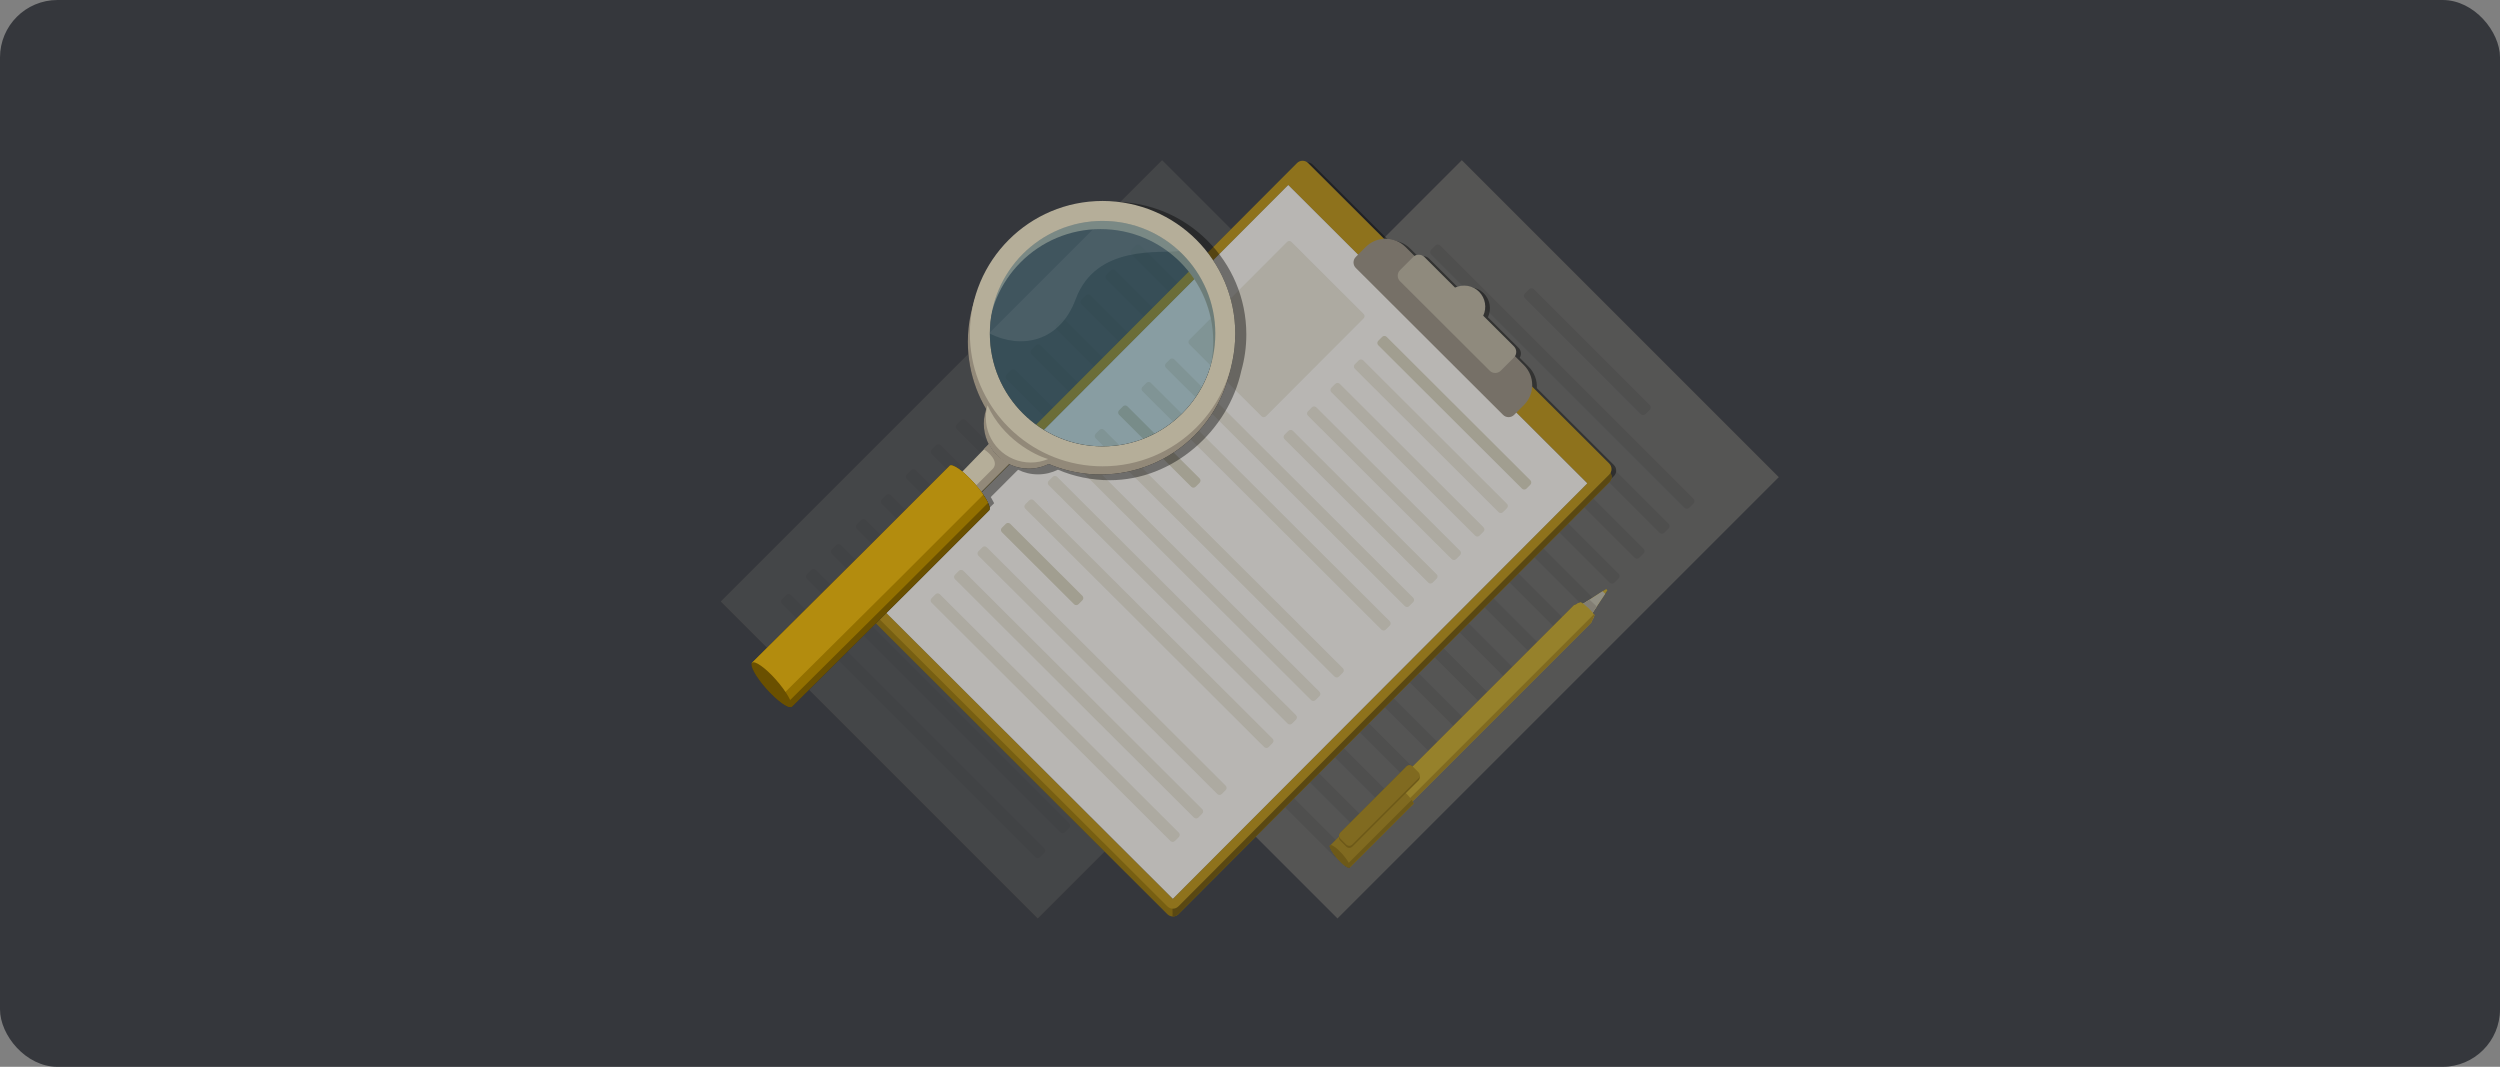 <svg width="696" height="297" viewBox="0 0 696 297" fill="none" xmlns="http://www.w3.org/2000/svg">
<rect x="0" y="0" width="696" height="297" fill="#808080" stroke="none"/>
<rect width="696" height="297" rx="16" fill="#35373C"/>
<path d="M323.52 44.599L411.76 132.84L288.906 255.695L200.665 167.454L323.52 44.599Z" fill="#35373C"/>
<g opacity="0.2">
<path d="M323.52 44.599L411.76 132.84L288.906 255.695L200.665 167.454L323.52 44.599Z" fill="#534E45"/>
<path opacity="0.3" d="M323.52 44.599L411.76 132.84L288.906 255.695L200.665 167.454L323.52 44.599Z" fill="#F8F6F2"/>
<path opacity="0.3" d="M218.888 165.637C219.248 165.276 219.834 165.277 220.195 165.638L290.723 236.166C291.084 236.527 291.084 237.112 290.723 237.473L289.548 238.648C289.187 239.009 288.602 239.009 288.241 238.648L217.713 168.119C217.352 167.758 217.352 167.173 217.713 166.812L218.888 165.637Z" fill="#534E45"/>
<path opacity="0.3" d="M246.682 137.84C247.043 137.48 247.629 137.48 247.99 137.841L318.518 208.369C318.879 208.73 318.879 209.315 318.518 209.676L317.343 210.851C316.982 211.212 316.397 211.212 316.036 210.851L245.508 140.323C245.147 139.962 245.147 139.376 245.508 139.015L246.682 137.84Z" fill="#534E45"/>
<path opacity="0.3" d="M274.481 110.043C274.842 109.682 275.427 109.682 275.788 110.043L346.317 180.571C346.678 180.932 346.678 181.517 346.317 181.878L345.142 183.053C344.781 183.414 344.196 183.414 343.835 183.053L273.306 112.525C272.945 112.164 272.945 111.578 273.306 111.218L274.481 110.043Z" fill="#534E45"/>
<path opacity="0.3" d="M302.278 82.246C302.639 81.885 303.224 81.885 303.585 82.246L374.114 152.774C374.475 153.135 374.475 153.72 374.114 154.081L372.939 155.256C372.578 155.617 371.993 155.617 371.632 155.256L301.103 84.728C300.742 84.367 300.742 83.782 301.103 83.421L302.278 82.246Z" fill="#534E45"/>
<path opacity="0.3" d="M232.786 151.739C233.147 151.378 233.732 151.378 234.093 151.739L304.621 222.267C304.982 222.628 304.982 223.214 304.621 223.574L303.447 224.749C303.086 225.11 302.5 225.11 302.139 224.749L231.611 154.221C231.25 153.86 231.25 153.275 231.611 152.914L232.786 151.739Z" fill="#534E45"/>
<path opacity="0.3" d="M260.581 123.942C260.942 123.581 261.527 123.581 261.888 123.942L332.416 194.47C332.777 194.831 332.777 195.416 332.416 195.777L331.241 196.952C330.881 197.313 330.295 197.313 329.934 196.952L259.406 126.424C259.045 126.063 259.045 125.477 259.406 125.117L260.581 123.942Z" fill="#534E45"/>
<path opacity="0.3" d="M288.38 96.144C288.741 95.783 289.326 95.783 289.687 96.144L360.215 166.673C360.576 167.034 360.576 167.619 360.215 167.98L359.04 169.155C358.679 169.516 358.094 169.515 357.733 169.155L287.205 98.626C286.844 98.265 286.844 97.68 287.205 97.319L288.38 96.144Z" fill="#534E45"/>
<path opacity="0.3" d="M316.177 68.347C316.538 67.986 317.123 67.986 317.484 68.347L388.012 138.875C388.373 139.236 388.373 139.821 388.012 140.182L386.837 141.357C386.476 141.718 385.891 141.718 385.53 141.357L315.002 70.829C314.641 70.468 314.641 69.883 315.002 69.522L316.177 68.347Z" fill="#534E45"/>
<path opacity="0.3" d="M225.835 158.688C226.196 158.327 226.781 158.327 227.142 158.688L297.67 229.217C298.031 229.578 298.031 230.163 297.67 230.524L296.495 231.699C296.134 232.06 295.549 232.059 295.188 231.698L224.66 161.17C224.299 160.809 224.299 160.224 224.66 159.863L225.835 158.688Z" fill="#534E45"/>
<path opacity="0.3" d="M253.634 130.891C253.995 130.53 254.58 130.53 254.941 130.891L325.469 201.419C325.83 201.78 325.83 202.365 325.469 202.726L324.294 203.901C323.933 204.262 323.348 204.262 322.987 203.901L252.459 133.373C252.098 133.012 252.098 132.427 252.459 132.066L253.634 130.891Z" fill="#534E45"/>
<path opacity="0.3" d="M281.429 103.093C281.789 102.733 282.375 102.733 282.736 103.094L353.264 173.622C353.625 173.983 353.625 174.568 353.264 174.929L352.089 176.104C351.728 176.465 351.143 176.465 350.782 176.104L280.254 105.575C279.893 105.214 279.893 104.629 280.254 104.268L281.429 103.093Z" fill="#534E45"/>
<path opacity="0.3" d="M309.227 75.296C309.588 74.935 310.174 74.935 310.534 75.296L381.063 145.824C381.424 146.185 381.424 146.771 381.063 147.132L379.888 148.307C379.527 148.667 378.942 148.667 378.581 148.306L308.053 77.778C307.692 77.417 307.692 76.832 308.052 76.471L309.227 75.296Z" fill="#534E45"/>
<path opacity="0.3" d="M239.733 144.789C240.094 144.428 240.679 144.428 241.04 144.789L311.569 215.318C311.93 215.679 311.93 216.264 311.569 216.625L310.394 217.8C310.033 218.161 309.448 218.161 309.087 217.8L238.558 147.271C238.197 146.91 238.197 146.325 238.558 145.964L239.733 144.789Z" fill="#534E45"/>
<path opacity="0.3" d="M267.53 116.992C267.891 116.631 268.476 116.632 268.837 116.993L339.365 187.521C339.726 187.882 339.727 188.467 339.366 188.828L338.191 190.003C337.83 190.364 337.245 190.364 336.884 190.003L266.355 119.474C265.994 119.113 265.994 118.528 266.355 118.167L267.53 116.992Z" fill="#534E45"/>
<path opacity="0.3" d="M295.329 89.195C295.69 88.834 296.275 88.834 296.636 89.195L367.164 159.723C367.525 160.084 367.525 160.669 367.164 161.03L365.989 162.205C365.629 162.566 365.043 162.566 364.682 162.205L294.154 91.677C293.793 91.316 293.793 90.73 294.154 90.369L295.329 89.195Z" fill="#534E45"/>
<path opacity="0.3" d="M342.266 80.537C342.627 80.176 343.213 80.176 343.574 80.537L375.823 112.786C376.184 113.147 376.184 113.732 375.823 114.093L374.648 115.268C374.287 115.629 373.702 115.629 373.341 115.268L341.092 83.019C340.731 82.658 340.731 82.073 341.091 81.712L342.266 80.537Z" fill="#534E45"/>
</g>
<path d="M406.967 44.599L495.208 132.84L372.353 255.695L284.112 167.454L406.967 44.599Z" fill="#35373C"/>
<g opacity="0.4">
<path d="M406.967 44.599L495.208 132.84L372.353 255.695L284.112 167.454L406.967 44.599Z" fill="#534E45"/>
<path opacity="0.3" d="M406.967 44.599L495.208 132.84L372.353 255.695L284.112 167.454L406.967 44.599Z" fill="#F8F6F2"/>
<path opacity="0.3" d="M302.335 165.637C302.696 165.276 303.281 165.277 303.642 165.638L374.17 236.166C374.531 236.527 374.531 237.112 374.17 237.473L372.995 238.648C372.634 239.009 372.049 239.009 371.688 238.648L301.16 168.119C300.799 167.758 300.799 167.173 301.16 166.812L302.335 165.637Z" fill="#534E45"/>
<path opacity="0.3" d="M330.132 137.84C330.493 137.48 331.078 137.48 331.439 137.841L401.967 208.369C402.328 208.73 402.328 209.315 401.967 209.676L400.792 210.851C400.431 211.212 399.846 211.212 399.485 210.851L328.957 140.323C328.596 139.962 328.596 139.376 328.957 139.015L330.132 137.84Z" fill="#534E45"/>
<path opacity="0.3" d="M357.929 110.043C358.289 109.682 358.875 109.682 359.236 110.043L429.764 180.571C430.125 180.932 430.125 181.517 429.764 181.878L428.589 183.053C428.228 183.414 427.643 183.414 427.282 183.053L356.754 112.525C356.393 112.164 356.393 111.578 356.754 111.218L357.929 110.043Z" fill="#534E45"/>
<path opacity="0.3" d="M385.727 82.246C386.088 81.885 386.674 81.885 387.034 82.246L457.563 152.774C457.924 153.135 457.924 153.72 457.563 154.081L456.388 155.256C456.027 155.617 455.442 155.617 455.081 155.256L384.553 84.728C384.192 84.367 384.192 83.782 384.552 83.421L385.727 82.246Z" fill="#534E45"/>
<path opacity="0.3" d="M316.233 151.739C316.594 151.378 317.179 151.378 317.54 151.739L388.069 222.267C388.43 222.628 388.43 223.214 388.069 223.574L386.894 224.749C386.533 225.11 385.948 225.11 385.587 224.749L315.058 154.221C314.697 153.86 314.697 153.275 315.058 152.914L316.233 151.739Z" fill="#534E45"/>
<path opacity="0.3" d="M344.03 123.942C344.391 123.581 344.976 123.581 345.337 123.942L415.865 194.47C416.226 194.831 416.227 195.416 415.866 195.777L414.691 196.952C414.33 197.313 413.745 197.313 413.384 196.952L342.855 126.424C342.494 126.063 342.494 125.477 342.855 125.117L344.03 123.942Z" fill="#534E45"/>
<path opacity="0.3" d="M371.829 96.144C372.19 95.783 372.775 95.783 373.136 96.144L443.664 166.673C444.025 167.034 444.025 167.619 443.664 167.98L442.489 169.155C442.129 169.516 441.543 169.515 441.182 169.155L370.654 98.626C370.293 98.265 370.293 97.68 370.654 97.319L371.829 96.144Z" fill="#534E45"/>
<path opacity="0.3" d="M399.624 68.347C399.985 67.986 400.57 67.986 400.931 68.347L471.459 138.875C471.82 139.236 471.82 139.821 471.459 140.182L470.284 141.357C469.924 141.718 469.338 141.718 468.977 141.357L398.449 70.829C398.088 70.468 398.088 69.883 398.449 69.522L399.624 68.347Z" fill="#534E45"/>
<path opacity="0.3" d="M309.284 158.688C309.645 158.327 310.23 158.327 310.591 158.688L381.119 229.217C381.48 229.578 381.48 230.163 381.12 230.524L379.945 231.699C379.584 232.06 378.998 232.059 378.637 231.698L308.109 161.17C307.748 160.809 307.748 160.224 308.109 159.863L309.284 158.688Z" fill="#534E45"/>
<path opacity="0.3" d="M337.081 130.891C337.442 130.53 338.027 130.53 338.388 130.891L408.916 201.419C409.277 201.78 409.277 202.365 408.916 202.726L407.741 203.901C407.381 204.262 406.795 204.262 406.434 203.901L335.906 133.373C335.545 133.012 335.545 132.427 335.906 132.066L337.081 130.891Z" fill="#534E45"/>
<path opacity="0.3" d="M364.878 103.093C365.239 102.733 365.824 102.733 366.185 103.094L436.713 173.622C437.074 173.983 437.074 174.568 436.713 174.929L435.538 176.104C435.177 176.465 434.592 176.465 434.231 176.104L363.703 105.575C363.342 105.214 363.342 104.629 363.703 104.268L364.878 103.093Z" fill="#534E45"/>
<path opacity="0.3" d="M392.677 75.296C393.038 74.935 393.623 74.935 393.984 75.296L464.512 145.824C464.873 146.185 464.873 146.771 464.512 147.132L463.337 148.307C462.976 148.667 462.391 148.667 462.03 148.306L391.502 77.778C391.141 77.417 391.141 76.832 391.502 76.471L392.677 75.296Z" fill="#534E45"/>
<path opacity="0.3" d="M323.182 144.789C323.543 144.428 324.129 144.428 324.49 144.789L395.018 215.318C395.379 215.679 395.379 216.264 395.018 216.625L393.843 217.8C393.482 218.161 392.897 218.161 392.536 217.8L322.008 147.271C321.647 146.91 321.647 146.325 322.008 145.964L323.182 144.789Z" fill="#534E45"/>
<path opacity="0.3" d="M350.979 116.992C351.34 116.631 351.925 116.632 352.286 116.993L422.815 187.521C423.176 187.882 423.176 188.467 422.815 188.828L421.64 190.003C421.279 190.364 420.694 190.364 420.333 190.003L349.805 119.474C349.444 119.113 349.443 118.528 349.804 118.167L350.979 116.992Z" fill="#534E45"/>
<path opacity="0.3" d="M378.776 89.195C379.137 88.834 379.722 88.834 380.083 89.195L450.612 159.723C450.973 160.084 450.973 160.669 450.612 161.03L449.437 162.205C449.076 162.566 448.491 162.566 448.13 162.205L377.601 91.677C377.24 91.316 377.24 90.73 377.601 90.369L378.776 89.195Z" fill="#534E45"/>
<path opacity="0.3" d="M425.716 80.537C426.077 80.176 426.662 80.176 427.023 80.537L459.272 112.786C459.633 113.147 459.633 113.732 459.272 114.093L458.097 115.268C457.736 115.629 457.151 115.629 456.79 115.268L424.541 83.019C424.18 82.658 424.18 82.073 424.541 81.712L425.716 80.537Z" fill="#534E45"/>
</g>
<g clip-path="url(#clip0_2813_75013)">
<path fill-rule="evenodd" clip-rule="evenodd" d="M365.476 45.827C364.625 44.978 363.248 44.978 362.401 45.827L242.45 166.058C241.603 166.907 241.606 168.284 242.457 169.133L326.291 252.772C327.142 253.621 328.519 253.621 329.366 252.772L449.317 132.541C450.165 131.692 450.161 130.315 449.31 129.466L427.863 108.069C427.977 105.923 427.212 103.738 425.569 102.099L423.073 99.608C423.63 98.764 423.535 97.615 422.789 96.871L414.231 88.333C415.268 86.15 414.879 83.457 413.068 81.65C411.256 79.843 408.562 79.46 406.382 80.502L397.824 71.964C397.079 71.22 395.93 71.128 395.087 71.688L392.59 69.197C390.947 67.557 388.76 66.797 386.614 66.916L365.476 45.827Z" fill="black" fill-opacity="0.4"/>
<path fill-rule="evenodd" clip-rule="evenodd" d="M361.096 45.392C361.943 44.543 363.32 44.543 364.171 45.392L385.31 66.481C387.455 66.362 389.642 67.122 391.285 68.761L393.782 71.252C394.625 70.693 395.774 70.785 396.519 71.529L405.078 80.067C407.258 79.025 409.951 79.407 411.763 81.215C413.575 83.022 413.964 85.715 412.926 87.897L421.485 96.436C422.23 97.18 422.325 98.329 421.768 99.173L424.264 101.664C425.907 103.303 426.672 105.488 426.559 107.634L448.006 129.031C448.719 129.742 448.837 130.824 448.358 131.655C448.84 132.487 448.728 133.569 448.018 134.28L328.067 254.511C327.22 255.36 325.843 255.36 324.992 254.511L241.157 170.872C240.444 170.161 240.327 169.079 240.805 168.247C240.323 167.416 240.435 166.334 241.145 165.623L361.096 45.392Z" fill="#35373C"/>
<g opacity="0.7">
<path d="M361.101 47.566C361.948 46.717 363.325 46.717 364.176 47.566L448.01 131.205C448.861 132.054 448.864 133.431 448.017 134.28L328.066 254.511C327.219 255.361 325.842 255.361 324.991 254.511L241.157 170.872C240.306 170.023 240.303 168.647 241.15 167.797L361.101 47.566Z" fill="#937000"/>
<path d="M448.01 131.205C448.861 132.054 448.864 133.431 448.017 134.28L328.066 254.511C327.619 254.959 327.025 255.168 326.438 255.143L326.131 123.33H440.116L448.01 131.205Z" fill="#6A5000"/>
<path d="M361.095 45.392C361.942 44.543 363.319 44.543 364.17 45.392L448.004 129.031C448.855 129.88 448.859 131.257 448.011 132.106L328.06 252.337C327.213 253.186 325.836 253.186 324.985 252.337L241.151 168.698C240.3 167.849 240.297 166.472 241.144 165.623L361.095 45.392Z" fill="#B38C0E"/>
<path d="M358.65 51.542L441.868 134.566L326.519 250.185L243.301 167.161L358.65 51.542Z" fill="#35373C"/>
<path d="M358.65 51.542L441.868 134.566L326.519 250.185L243.301 167.161L358.65 51.542Z" fill="#CECAB3"/>
<path opacity="0.8" d="M358.65 51.542L441.868 134.566L326.519 250.185L243.301 167.161L358.65 51.542Z" fill="#F8F6F2"/>
<path opacity="0.5" d="M358.314 67.349C358.653 67.009 359.204 67.009 359.544 67.349L379.643 87.401C379.984 87.741 379.985 88.291 379.646 88.631L352.444 115.897C352.105 116.237 351.554 116.237 351.214 115.897L331.115 95.845C330.774 95.505 330.773 94.954 331.112 94.615L358.314 67.349Z" fill="#CECAB3"/>
<path opacity="0.5" d="M260.443 165.449C260.782 165.109 261.333 165.109 261.673 165.449L328.187 231.808C328.527 232.147 328.528 232.698 328.189 233.038L327.086 234.143C326.747 234.483 326.197 234.483 325.856 234.143L259.343 167.785C259.002 167.445 259.001 166.894 259.34 166.555L260.443 165.449Z" fill="#CECAB3"/>
<path opacity="0.5" d="M286.543 139.29C286.882 138.95 287.432 138.95 287.773 139.29L354.286 205.648C354.627 205.988 354.628 206.539 354.289 206.878L353.186 207.984C352.847 208.324 352.296 208.324 351.956 207.984L285.442 141.626C285.102 141.286 285.101 140.735 285.44 140.396L286.543 139.29Z" fill="#CECAB3"/>
<path opacity="0.5" d="M365.23 113.397C365.569 113.057 366.12 113.057 366.46 113.397L406.485 153.328C406.825 153.668 406.826 154.218 406.487 154.558L405.384 155.664C405.045 156.003 404.495 156.003 404.154 155.664L364.13 115.732C363.789 115.393 363.788 114.842 364.127 114.502L365.23 113.397Z" fill="#CECAB3"/>
<path opacity="0.5" d="M273.492 152.369C273.831 152.03 274.381 152.03 274.722 152.369L341.235 218.728C341.576 219.068 341.577 219.618 341.238 219.958L340.135 221.064C339.796 221.403 339.246 221.403 338.905 221.064L272.392 154.705C272.051 154.365 272.05 153.815 272.389 153.475L273.492 152.369Z" fill="#CECAB3"/>
<path d="M280.017 145.829C280.356 145.49 280.907 145.49 281.247 145.829L301.346 165.882C301.687 166.221 301.688 166.772 301.349 167.112L300.246 168.217C299.907 168.557 299.356 168.557 299.016 168.217L278.917 148.165C278.577 147.825 278.575 147.275 278.914 146.935L280.017 145.829Z" fill="#CECAB3"/>
<path opacity="0.5" d="M299.592 126.21C299.93 125.87 300.481 125.87 300.822 126.21L367.335 192.568C367.675 192.908 367.677 193.459 367.338 193.798L366.235 194.904C365.896 195.244 365.345 195.244 365.005 194.904L298.491 128.545C298.151 128.206 298.149 127.655 298.488 127.315L299.592 126.21Z" fill="#CECAB3"/>
<path opacity="0.5" d="M325.691 100.049C326.03 99.709 326.581 99.709 326.921 100.049L393.435 166.408C393.775 166.747 393.776 167.298 393.437 167.638L392.334 168.743C391.995 169.083 391.445 169.083 391.104 168.743L324.591 102.385C324.25 102.045 324.249 101.494 324.588 101.155L325.691 100.049Z" fill="#CECAB3"/>
<path opacity="0.5" d="M378.279 100.317C378.618 99.977 379.169 99.977 379.509 100.317L419.533 140.248C419.874 140.588 419.875 141.138 419.536 141.478L418.433 142.584C418.094 142.923 417.544 142.923 417.203 142.584L377.179 102.652C376.838 102.313 376.837 101.762 377.176 101.422L378.279 100.317Z" fill="#CECAB3"/>
<path opacity="0.5" d="M266.967 158.909C267.305 158.57 267.856 158.57 268.197 158.909L334.71 225.268C335.05 225.608 335.052 226.158 334.713 226.498L333.61 227.604C333.271 227.943 332.72 227.943 332.38 227.604L265.866 161.245C265.526 160.906 265.524 160.355 265.863 160.015L266.967 158.909Z" fill="#CECAB3"/>
<path opacity="0.5" d="M293.066 132.749C293.405 132.41 293.956 132.41 294.296 132.749L360.81 199.108C361.15 199.448 361.151 199.998 360.812 200.338L359.709 201.444C359.37 201.783 358.82 201.783 358.479 201.444L291.966 135.085C291.625 134.745 291.624 134.195 291.963 133.855L293.066 132.749Z" fill="#CECAB3"/>
<path opacity="0.5" d="M319.166 106.589C319.505 106.249 320.055 106.249 320.396 106.589L386.909 172.947C387.25 173.287 387.251 173.838 386.912 174.177L385.809 175.283C385.47 175.623 384.919 175.623 384.579 175.283L318.065 108.924C317.725 108.585 317.724 108.034 318.063 107.694L319.166 106.589Z" fill="#CECAB3"/>
<path opacity="0.5" d="M371.754 106.856C372.092 106.517 372.643 106.517 372.984 106.856L413.008 146.787C413.349 147.127 413.35 147.678 413.011 148.017L411.908 149.123C411.569 149.463 411.018 149.463 410.678 149.123L370.653 109.192C370.313 108.852 370.312 108.302 370.65 107.962L371.754 106.856Z" fill="#CECAB3"/>
<path opacity="0.5" d="M306.117 119.669C306.456 119.33 307.006 119.33 307.347 119.669L373.86 186.028C374.201 186.367 374.202 186.918 373.863 187.258L372.76 188.364C372.421 188.703 371.871 188.703 371.53 188.364L305.017 122.005C304.676 121.665 304.675 121.115 305.014 120.775L306.117 119.669Z" fill="#CECAB3"/>
<path d="M312.64 113.129C312.979 112.79 313.53 112.79 313.87 113.129L333.969 133.181C334.31 133.521 334.311 134.072 333.972 134.411L332.869 135.517C332.53 135.857 331.98 135.857 331.639 135.517L311.54 115.465C311.2 115.125 311.198 114.575 311.537 114.235L312.64 113.129Z" fill="#CECAB3"/>
<path opacity="0.5" d="M358.705 119.936C359.044 119.597 359.594 119.597 359.935 119.936L399.959 159.868C400.3 160.207 400.301 160.758 399.962 161.097L398.859 162.203C398.52 162.543 397.969 162.543 397.629 162.203L357.604 122.272C357.264 121.932 357.263 121.382 357.602 121.042L358.705 119.936Z" fill="#CECAB3"/>
<path d="M384.804 93.776C385.143 93.436 385.694 93.436 386.034 93.776L426.059 133.707C426.399 134.047 426.401 134.598 426.062 134.937L424.959 136.043C424.62 136.383 424.069 136.383 423.729 136.043L383.704 96.112C383.364 95.772 383.362 95.222 383.701 94.882L384.804 93.776Z" fill="#CECAB3"/>
<path d="M380.214 68.761C383.264 65.705 388.22 65.705 391.284 68.761L424.263 101.664C427.327 104.72 427.339 109.677 424.289 112.733L421.528 115.501C420.681 116.35 419.304 116.35 418.453 115.501L377.46 74.604C376.609 73.755 376.606 72.378 377.453 71.529L380.214 68.761Z" fill="#928979"/>
<path fill-rule="evenodd" clip-rule="evenodd" d="M405.076 80.068C407.256 79.025 409.95 79.407 411.762 81.215C413.574 83.022 413.962 85.715 412.925 87.898L421.484 96.436C422.335 97.285 422.338 98.662 421.491 99.511L417.809 103.201C416.962 104.05 415.585 104.05 414.734 103.201L389.769 78.294C388.918 77.445 388.915 76.068 389.762 75.219L393.443 71.529C394.29 70.68 395.667 70.68 396.518 71.529L405.076 80.068Z" fill="#B5AE99"/>
</g>
</g>
<path fill-rule="evenodd" clip-rule="evenodd" d="M343.897 92.884C343.897 72.483 327.359 55.945 306.958 55.945C289.252 55.945 274.454 68.406 270.857 85.038C269.942 88.255 269.453 91.65 269.453 95.16C269.453 102.003 271.314 108.412 274.557 113.908C274.123 115.178 273.888 116.54 273.888 117.957C273.888 120.021 274.387 121.968 275.272 123.684L273.888 125.068L273.915 125.085L267.896 131.292C266.564 130.205 265.434 129.562 264.779 129.56L264.774 129.56C264.606 129.56 264.469 129.603 264.369 129.692C264.332 129.724 264.3 129.763 264.275 129.806L253.081 141C253.055 141.015 253.031 141.033 253.009 141.052C252.972 141.085 252.941 141.123 252.915 141.167L241.722 152.36C241.696 152.375 241.671 152.393 241.648 152.413C241.612 152.445 241.581 152.483 241.555 152.526L209.628 184.261C209.602 184.277 209.578 184.294 209.556 184.314C209.52 184.346 209.489 184.384 209.463 184.427L209.243 184.645L209.262 184.686C208.876 185.633 210.561 188.612 213.253 191.655C215.842 194.581 218.782 196.874 219.921 196.847C220.193 196.895 220.406 196.861 220.547 196.736C220.58 196.707 220.609 196.672 220.633 196.634L252.578 164.881C252.6 164.868 252.621 164.852 252.64 164.835C252.673 164.806 252.701 164.773 252.726 164.735L263.94 153.52C263.961 153.507 263.982 153.492 264 153.475C264.034 153.445 264.063 153.411 264.087 153.372L275.3 142.159C275.321 142.146 275.341 142.131 275.36 142.114C275.913 141.625 275.212 139.864 273.72 137.688C273.542 137.428 273.353 137.163 273.154 136.893L280.864 129.183C282.534 130.008 284.415 130.472 286.403 130.472C288.4 130.472 290.288 130.005 291.963 129.173C296.395 131.055 301.27 132.096 306.389 132.096C324.098 132.096 338.896 119.637 342.493 103.006C343.408 99.789 343.897 96.394 343.897 92.884ZM306.958 124.265C289.628 124.265 275.578 110.214 275.578 92.884C275.578 75.551 289.625 61.501 306.958 61.501C324.291 61.501 338.341 75.554 338.341 92.884C338.341 110.214 324.288 124.265 306.958 124.265Z" fill="#2B2D34"/>
<path fill-rule="evenodd" clip-rule="evenodd" d="M346.979 93.121C346.979 72.72 330.441 56.182 310.04 56.182C292.333 56.182 277.019 70 273.422 86.632C272.507 89.848 272.018 93.244 272.018 96.754C272.018 103.597 273.879 110.006 277.122 115.502C276.688 116.772 276.453 118.134 276.453 119.551C276.453 121.614 276.952 123.561 277.837 125.277L276.453 126.662L276.479 126.679L270.417 132.93C270.297 132.852 270.177 132.774 270.055 132.698L270.03 132.682C269.639 132.437 269.236 132.203 268.824 131.98L266.621 134.15L212.166 187.808C213.469 191.755 216.726 194.687 220.135 195.78L222.638 193.319C222.383 192.912 222.121 192.515 221.852 192.128C220.204 189.764 218.273 187.791 216.052 186.239L216.015 186.213C216.004 186.205 215.993 186.197 215.982 186.19C218.597 188.002 220.812 190.395 222.638 193.319L274.649 142.18C274.375 141.759 274.097 141.347 273.813 140.947C273.057 139.881 272.263 138.893 271.427 137.993C272.264 138.893 273.058 139.882 273.815 140.948C274.098 141.347 274.376 141.757 274.649 142.178L276.764 140.101C276.566 139.69 276.355 139.292 276.132 138.905L276.125 138.893C276.026 138.722 275.925 138.552 275.82 138.385L283.429 130.777C285.099 131.602 286.979 132.066 288.968 132.066C290.965 132.066 292.853 131.598 294.528 130.766C298.96 132.649 303.835 133.69 308.954 133.69C326.663 133.69 341.978 119.874 345.575 103.242C346.489 100.026 346.979 96.631 346.979 93.121ZM340.182 101.888C336.786 113.581 326.355 123.545 313.957 125.508C326.355 123.545 336.787 113.58 340.182 101.886L340.182 101.888ZM306.957 124.265C289.627 124.265 275.577 110.214 275.577 92.884C275.577 75.551 289.624 61.501 306.957 61.501C324.29 61.501 338.34 75.554 338.34 92.884C338.34 110.214 324.287 124.265 306.957 124.265Z" fill="black" fill-opacity="0.4"/>
<path d="M266.941 132.275C269.038 133.806 270.846 135.605 272.334 137.712L280.926 129.12H280.922C278.723 127.912 276.754 126.775 275.309 123.646L266.941 132.275Z" fill="#B5AE99"/>
<path d="M280.926 129.12L272.334 137.712C271.901 137.098 271.44 136.51 270.952 135.947L276.465 130.444C278.083 128.501 275.428 126.039 273.887 125.068L275.309 123.646C276.47 126.206 278.723 127.912 280.922 129.12H280.926Z" fill="#928979"/>
<path d="M209.798 185.39C212.995 187.276 215.436 190.645 217.56 194.049L273.988 139.114C271.709 135.6 268.963 132.485 265.847 130.764L209.798 185.39Z" fill="#B5AE99"/>
<path fill-rule="evenodd" clip-rule="evenodd" d="M275.358 142.114C276.156 141.408 274.343 138.055 271.308 134.624C268.273 131.194 265.165 128.985 264.367 129.692C264.33 129.724 264.299 129.762 264.273 129.806L253.079 141C253.053 141.015 253.029 141.032 253.007 141.052C252.97 141.085 252.939 141.123 252.913 141.167L241.72 152.359C241.694 152.375 241.669 152.393 241.647 152.413C241.61 152.445 241.579 152.483 241.554 152.526L209.626 184.261C209.6 184.276 209.576 184.294 209.554 184.313C208.755 185.02 210.569 188.373 213.604 191.803C216.639 195.234 219.746 197.442 220.544 196.736C220.578 196.706 220.606 196.672 220.631 196.633L252.575 164.881C252.597 164.868 252.618 164.852 252.637 164.835C252.67 164.806 252.699 164.772 252.723 164.734L263.937 153.52C263.959 153.506 263.979 153.491 263.998 153.475C264.031 153.445 264.06 153.411 264.085 153.372L275.297 142.159C275.319 142.146 275.339 142.131 275.358 142.114Z" fill="#6A5000"/>
<path fill-rule="evenodd" clip-rule="evenodd" d="M275.074 139.994C274.404 138.56 273.059 136.605 271.306 134.624C268.271 131.194 265.164 128.985 264.366 129.692C264.329 129.724 264.298 129.762 264.272 129.806L253.078 141C253.052 141.015 253.028 141.032 253.006 141.052C252.969 141.085 252.938 141.123 252.912 141.167L241.719 152.359C241.693 152.375 241.668 152.393 241.646 152.413C241.609 152.445 241.578 152.483 241.552 152.526L209.24 184.645C209.911 186.08 211.255 188.033 213.006 190.012C216.041 193.442 219.149 195.651 219.947 194.945C219.98 194.915 220.009 194.881 220.034 194.842L252.576 162.493C252.597 162.479 252.618 162.464 252.637 162.447C252.67 162.418 252.699 162.384 252.723 162.346L263.937 151.131C263.959 151.118 263.979 151.103 263.998 151.086C264.031 151.057 264.06 151.022 264.085 150.984L275.074 139.994Z" fill="#937000"/>
<path fill-rule="evenodd" clip-rule="evenodd" d="M273.719 137.687C273.688 137.789 273.638 137.872 273.568 137.934C273.549 137.951 273.529 137.966 273.508 137.979L262.295 149.192C262.27 149.231 262.241 149.265 262.208 149.295C262.189 149.312 262.169 149.327 262.148 149.34L250.933 160.555C250.909 160.593 250.88 160.626 250.848 160.655C250.828 160.672 250.808 160.688 250.786 160.702L218.841 192.454C218.817 192.492 218.788 192.527 218.754 192.556C217.956 193.262 214.849 191.054 211.814 187.624C210.882 186.57 210.066 185.525 209.404 184.56C209.435 184.459 209.485 184.376 209.556 184.313C209.578 184.294 209.602 184.276 209.628 184.261L241.555 152.526C241.581 152.483 241.612 152.445 241.649 152.413C241.671 152.393 241.696 152.375 241.722 152.359L252.915 141.167C252.941 141.123 252.972 141.085 253.009 141.052C253.031 141.032 253.055 141.015 253.081 141L264.275 129.806C264.301 129.762 264.332 129.724 264.369 129.692C265.167 128.985 268.275 131.194 271.31 134.624C272.241 135.677 273.058 136.723 273.719 137.687Z" fill="#B38C0E"/>
<path d="M220.247 196.736C221.009 196.062 218.908 192.488 216.011 189.213C213.114 185.939 210.147 183.83 209.385 184.505C208.624 185.179 210.354 188.38 213.251 191.654C216.149 194.929 219.485 197.41 220.247 196.736Z" fill="#6A5000"/>
<path d="M306.387 58.221C326.789 58.221 343.326 74.758 343.326 95.16C343.326 115.561 326.789 132.096 306.387 132.096C296.942 132.096 288.327 128.551 281.798 122.719H281.795C280.534 121.593 279.353 120.384 278.256 119.098C272.765 112.651 269.451 104.292 269.451 95.16C269.451 74.758 285.989 58.221 306.387 58.221ZM306.387 126.54C323.72 126.54 337.77 112.49 337.77 95.16C337.77 77.83 323.72 63.776 306.387 63.776C289.054 63.776 275.007 77.827 275.007 95.16C275.007 112.493 289.057 126.54 306.387 126.54Z" fill="#928979"/>
<path d="M306.957 55.945C327.359 55.945 343.896 72.483 343.896 92.884C343.896 113.286 327.359 129.82 306.957 129.82C297.513 129.82 288.897 126.276 282.368 120.443H282.365C281.105 119.318 279.923 118.108 278.826 116.822C273.335 110.375 270.021 102.016 270.021 92.884C270.021 72.483 286.559 55.945 306.957 55.945ZM306.957 124.265C324.29 124.265 338.341 110.214 338.341 92.884C338.341 75.554 324.29 61.501 306.957 61.501C289.625 61.501 275.577 75.551 275.577 92.884C275.577 110.217 289.627 124.265 306.957 124.265Z" fill="#B5AE99"/>
<path opacity="0.3" d="M275.576 92.884C275.576 110.214 289.626 124.264 306.957 124.264C324.287 124.264 338.34 110.214 338.34 92.884C338.34 75.554 324.29 61.501 306.957 61.501C289.624 61.501 275.576 75.551 275.576 92.884Z" fill="#186279"/>
<path opacity="0.1" d="M275.576 92.884C275.576 75.551 289.623 61.501 306.956 61.501C315.202 61.501 322.706 64.681 328.307 69.883C323.156 70.642 305.202 67.892 299.487 83.252C294.935 95.484 284.069 97.164 275.576 92.884Z" fill="#F8F6F2"/>
<path d="M286.401 130.472C279.489 130.472 273.885 124.868 273.885 117.957C273.885 116.132 274.276 114.399 274.977 112.836C277.868 121.37 286.77 126.49 291.41 127.912L292.375 128.957C290.6 129.923 288.564 130.472 286.401 130.472Z" fill="#928979"/>
<path d="M286.971 128.765C280.059 128.765 274.456 123.162 274.456 116.25C274.456 115.066 274.62 113.921 274.927 112.836C279.172 122.166 287.95 126.697 291.807 127.797C290.32 128.421 288.686 128.765 286.971 128.765Z" fill="#B5AE99"/>
<g clip-path="url(#clip1_2813_75013)">
<path fill-rule="evenodd" clip-rule="evenodd" d="M447.168 163.963L447.349 164.145L447.531 164.327L443.405 170.546C443.614 170.798 443.794 171.039 443.942 171.26L443.435 172.387L443.431 172.385L443.001 173.35L393.269 223.082C393.414 223.322 393.523 223.539 393.59 223.725L392.951 224.364L392.951 224.364L375.878 241.436L375.866 241.423C375.851 241.48 375.824 241.526 375.786 241.559C375.385 241.914 373.822 240.804 372.296 239.079C371.043 237.662 370.204 236.271 370.167 235.623L370.098 235.551L370.175 235.474C370.188 235.406 370.216 235.352 370.26 235.313C370.296 235.281 370.343 235.26 370.397 235.252L372.801 232.848C372.723 232.471 372.831 232.064 373.124 231.771L391.56 213.335C392.023 212.872 392.773 212.872 393.236 213.335L393.269 213.368L438.144 168.493L438.988 168.125L438.983 168.116L440.09 167.617C440.301 167.741 440.53 167.892 440.77 168.066L442.507 166.952L446.154 164.613L446.154 164.613L447.168 163.963Z" fill="#35373C"/>
<g opacity="0.6">
<path d="M447.167 163.963L447.348 164.145L447.53 164.326L442.385 172.082L439.126 169.119L447.167 163.963Z" fill="#D7B220"/>
<path d="M443.134 170.955L446.885 165.3C446.641 165.068 446.398 164.839 446.154 164.613L440.395 168.307C440.824 168.749 441.271 169.194 441.732 169.64C442.199 170.092 442.668 170.531 443.134 170.955Z" fill="#CECAB3"/>
<path fill-rule="evenodd" clip-rule="evenodd" d="M442.508 166.952L439.129 169.119L442.388 172.082L444.531 168.852C444.415 168.738 444.298 168.623 444.18 168.509C443.623 167.971 443.064 167.451 442.508 166.952Z" fill="#B5AE99"/>
<path d="M438.144 168.492L439.747 167.794L443.71 171.756L443.001 173.349L382.156 234.193L379.728 231.765L377.481 229.155L438.144 168.492Z" fill="#D7B220"/>
<path fill-rule="evenodd" clip-rule="evenodd" d="M438.982 168.116L440.09 167.617C440.727 167.991 441.524 168.61 442.312 169.371C443.008 170.044 443.574 170.71 443.942 171.261L443.435 172.387C442.757 172.055 441.812 171.354 440.881 170.454C439.983 169.585 439.301 168.728 438.982 168.116Z" fill="#D7B220"/>
<path fill-rule="evenodd" clip-rule="evenodd" d="M443.756 170.996L381.357 233.394L382.157 234.194L443.001 173.35L443.431 172.385L443.435 172.387L443.942 171.261C443.885 171.175 443.823 171.086 443.756 170.996Z" fill="#B38C0E"/>
<path d="M375.637 241.334C376.011 241.002 375.16 239.428 373.735 237.817C372.31 236.206 370.85 235.169 370.476 235.501C370.101 235.832 370.952 237.407 372.377 239.018C373.803 240.629 375.262 241.666 375.637 241.334Z" fill="#D7B220"/>
<path d="M387.502 218.148L393.335 223.981L375.88 241.436L372.963 238.52L370.099 235.551L387.502 218.148Z" fill="#B38C0E"/>
<path fill-rule="evenodd" clip-rule="evenodd" d="M393.59 223.725L392.951 224.364L390.035 221.448L387.123 218.527L387.605 218.044C388.408 218.285 389.791 219.246 391.15 220.56C392.418 221.786 393.327 222.992 393.59 223.725Z" fill="#B38C0E"/>
<path fill-rule="evenodd" clip-rule="evenodd" d="M393.59 223.725L392.951 224.364L392.95 224.364L375.878 241.436L375.062 240.621L393.004 222.679C393.286 223.082 393.487 223.44 393.59 223.725Z" fill="#937000"/>
<path d="M375.786 241.559C376.188 241.204 375.276 239.518 373.75 237.793C372.224 236.068 370.661 234.958 370.26 235.313C369.859 235.668 370.77 237.354 372.296 239.079C373.822 240.804 375.385 241.915 375.786 241.559Z" fill="#937000"/>
<path d="M373.125 234.04C372.662 233.577 372.662 232.827 373.125 232.364L391.562 213.928C392.025 213.465 392.775 213.465 393.238 213.928L394.914 215.604C395.377 216.066 395.377 216.817 394.914 217.28L376.477 235.716C376.014 236.179 375.264 236.179 374.801 235.716L373.125 234.04Z" fill="#937000"/>
<path d="M373.125 233.447C372.662 232.985 372.662 232.234 373.125 231.771L391.562 213.335C392.025 212.872 392.775 212.872 393.238 213.335L394.914 215.011C395.377 215.474 395.377 216.224 394.914 216.687L376.477 235.123C376.014 235.586 375.264 235.586 374.801 235.123L373.125 233.447Z" fill="#B38C0E"/>
</g>
</g>
<defs>
<clipPath id="clip0_2813_75013">
<rect width="210.476" height="210.91" fill="white" transform="matrix(1 0 0.002 1 239.988 44.517)"/>
</clipPath>
<clipPath id="clip1_2813_75013">
<rect x="369.797" y="163.199" width="78.812" height="78.812" fill="white"/>
</clipPath>
</defs>
</svg>
